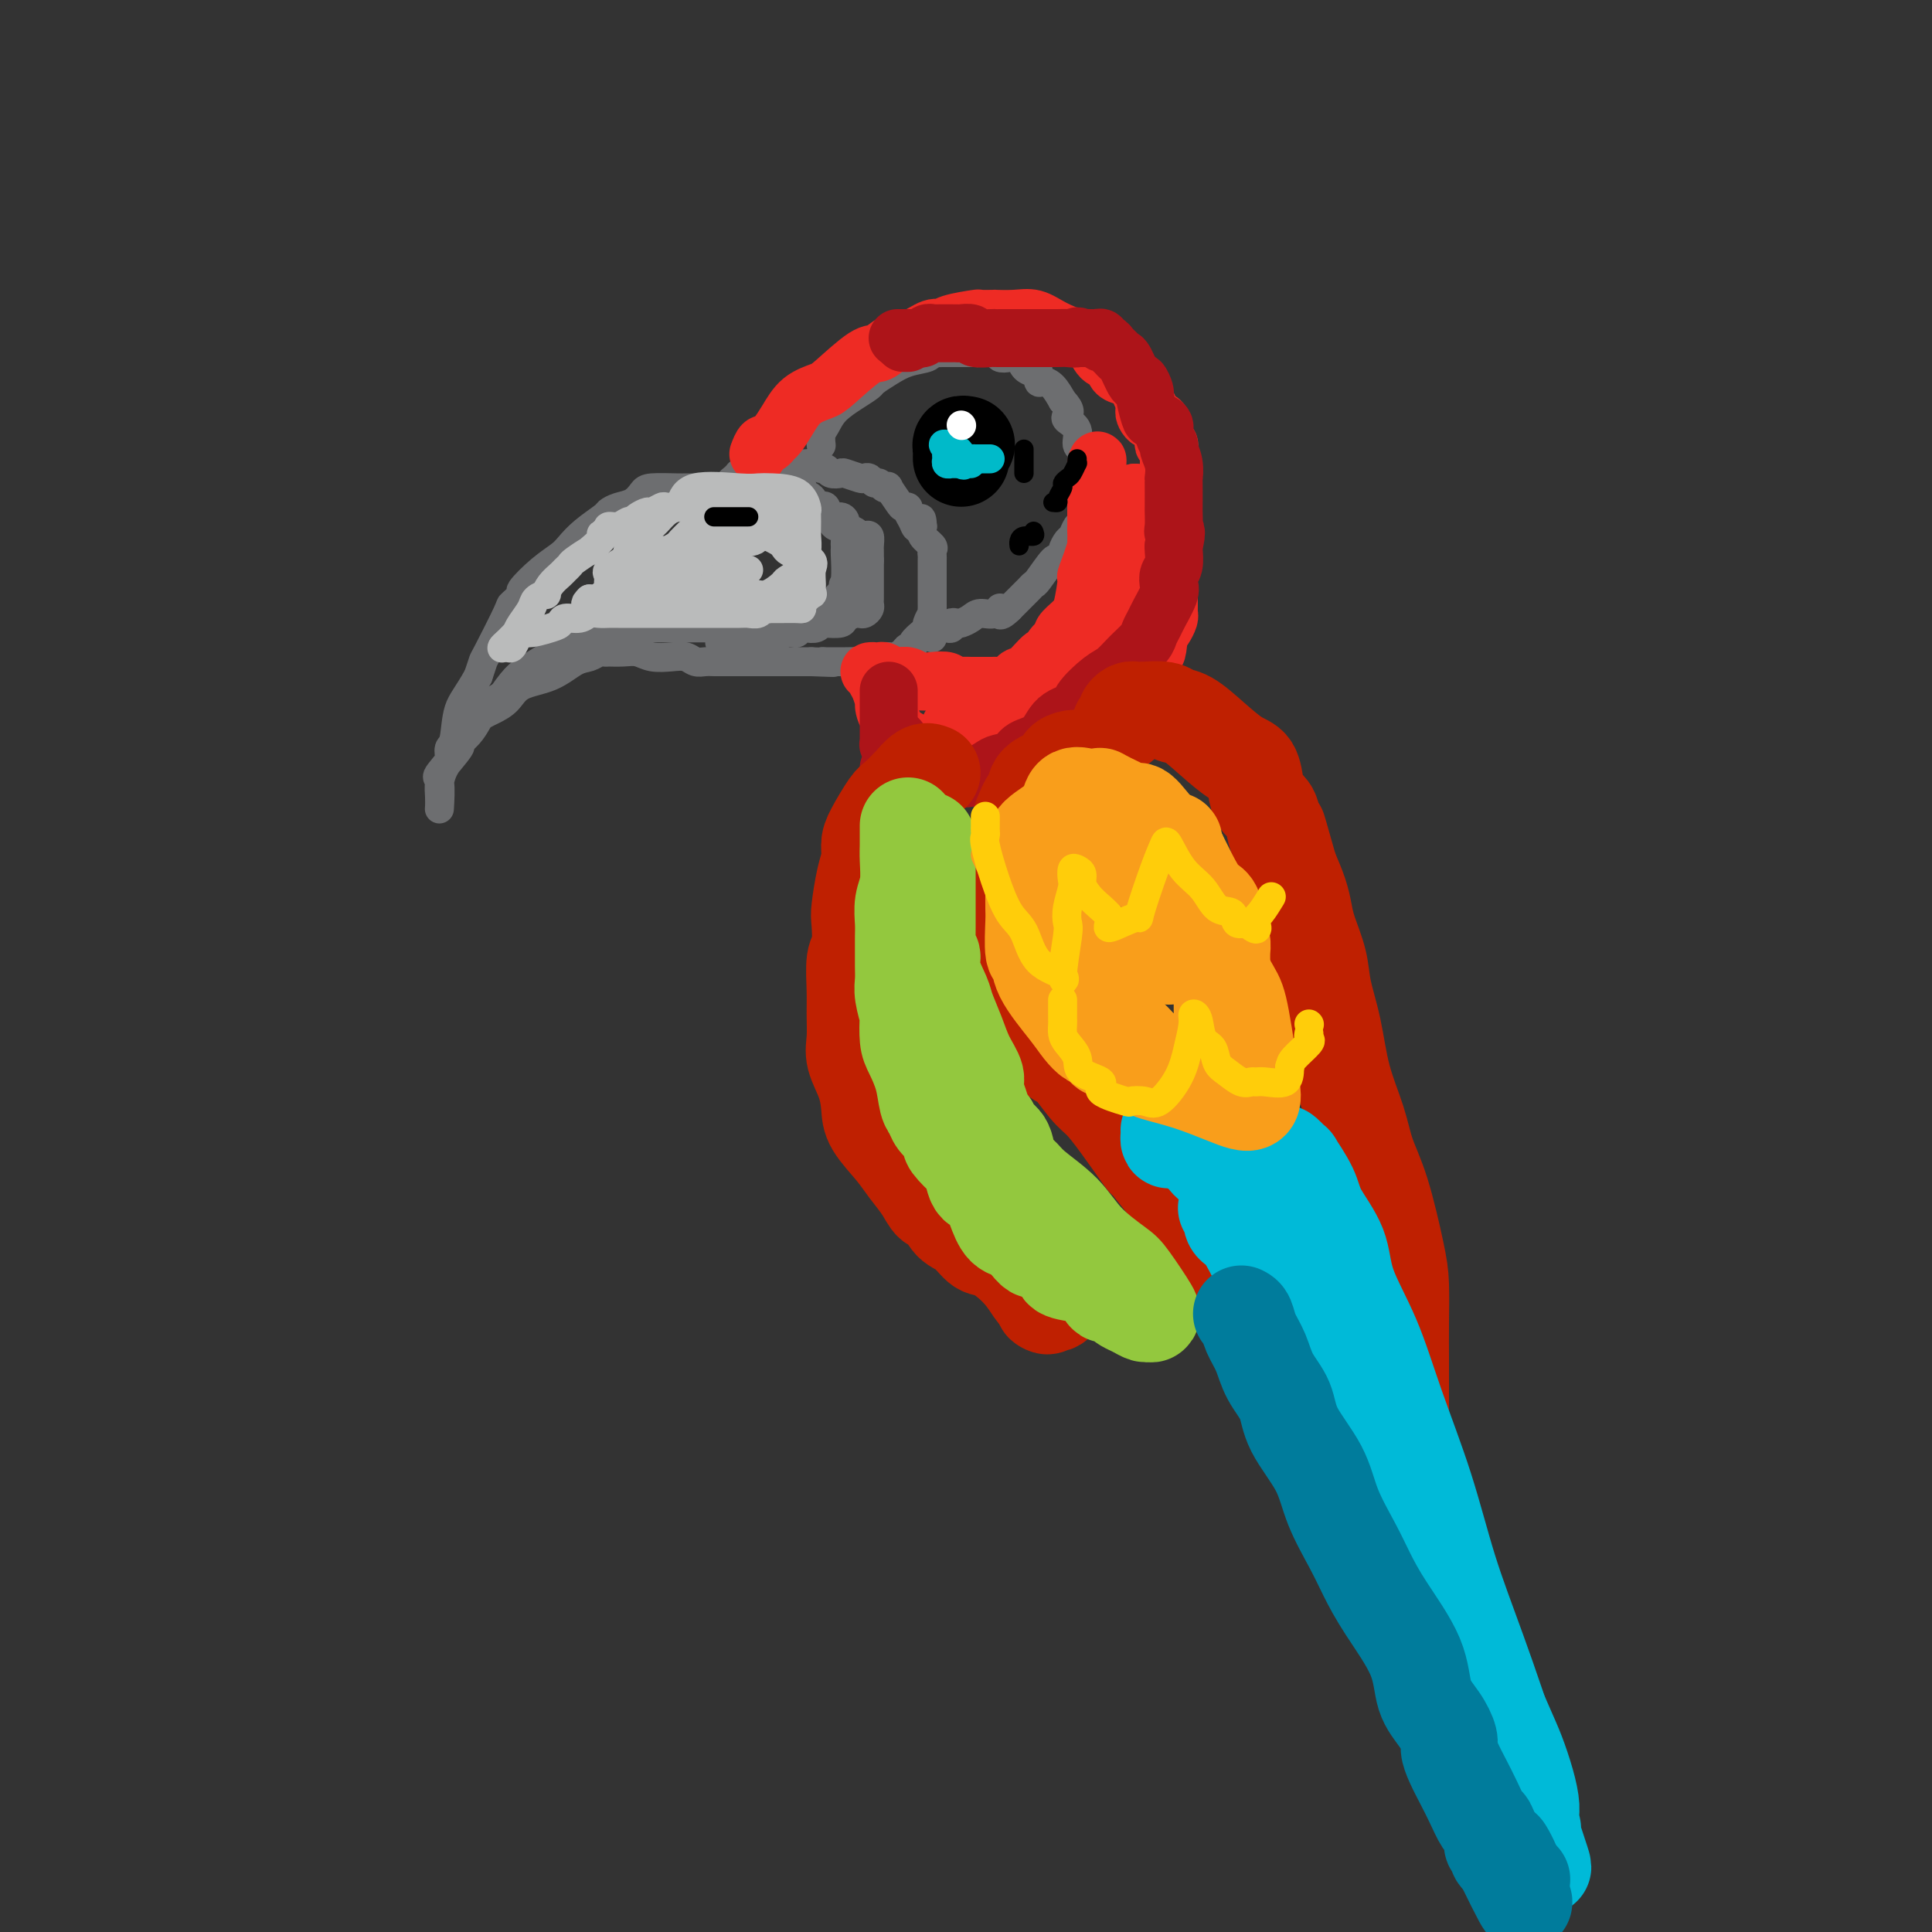 <svg viewBox='0 0 400 400' version='1.1' xmlns='http://www.w3.org/2000/svg' xmlns:xlink='http://www.w3.org/1999/xlink'><rect x="0" y="0" width="400" height="400" fill="#333333" stroke="none"/><g fill='none' stroke='rgb(109,110,112)' stroke-width='6' stroke-linecap='round' stroke-linejoin='round'><path d='M153,101c-0.101,-0.000 -0.202,-0.000 -1,0c-0.798,0.000 -2.294,0.000 -3,0c-0.706,-0.000 -0.623,-0.000 -1,0c-0.377,0.000 -1.214,0.000 -2,0c-0.786,-0.000 -1.520,-0.001 -2,0c-0.480,0.001 -0.705,0.002 -1,0c-0.295,-0.002 -0.658,-0.008 -1,0c-0.342,0.008 -0.661,0.029 -2,0c-1.339,-0.029 -3.697,-0.110 -5,0c-1.303,0.110 -1.551,0.409 -2,1c-0.449,0.591 -1.099,1.473 -2,2c-0.901,0.527 -2.051,0.697 -3,1c-0.949,0.303 -1.695,0.738 -2,1c-0.305,0.262 -0.170,0.351 -1,1c-0.830,0.649 -2.627,1.859 -4,3c-1.373,1.141 -2.324,2.213 -3,3c-0.676,0.787 -1.079,1.290 -2,2c-0.921,0.710 -2.362,1.626 -4,3c-1.638,1.374 -3.472,3.206 -4,4c-0.528,0.794 0.252,0.550 0,1c-0.252,0.450 -1.534,1.593 -2,2c-0.466,0.407 -0.115,0.078 -1,2c-0.885,1.922 -3.008,6.094 -4,8c-0.992,1.906 -0.855,1.544 -1,2c-0.145,0.456 -0.573,1.728 -1,3'/><path d='M99,140c-2.255,4.031 -3.392,5.110 -4,7c-0.608,1.890 -0.689,4.592 -1,6c-0.311,1.408 -0.854,1.521 -1,2c-0.146,0.479 0.104,1.323 0,2c-0.104,0.677 -0.564,1.185 -1,2c-0.436,0.815 -0.849,1.936 -1,3c-0.151,1.064 -0.039,2.071 0,3c0.039,0.929 0.006,1.781 0,2c-0.006,0.219 0.014,-0.194 0,0c-0.014,0.194 -0.062,0.996 0,0c0.062,-0.996 0.233,-3.789 0,-5c-0.233,-1.211 -0.869,-0.841 0,-2c0.869,-1.159 3.243,-3.847 4,-5c0.757,-1.153 -0.104,-0.770 0,-1c0.104,-0.230 1.172,-1.072 2,-2c0.828,-0.928 1.415,-1.942 2,-3c0.585,-1.058 1.167,-2.159 2,-3c0.833,-0.841 1.916,-1.420 3,-2'/><path d='M104,144c3.002,-4.372 4.007,-4.803 6,-6c1.993,-1.197 4.974,-3.162 6,-4c1.026,-0.838 0.096,-0.550 1,-1c0.904,-0.450 3.640,-1.637 5,-2c1.360,-0.363 1.342,0.099 2,0c0.658,-0.099 1.990,-0.759 3,-1c1.010,-0.241 1.698,-0.065 3,0c1.302,0.065 3.217,0.017 4,0c0.783,-0.017 0.435,-0.005 1,0c0.565,0.005 2.044,0.001 3,0c0.956,-0.001 1.388,-0.000 2,0c0.612,0.000 1.403,-0.000 2,0c0.597,0.000 0.999,0.001 2,0c1.001,-0.001 2.599,-0.004 4,0c1.401,0.004 2.603,0.016 4,0c1.397,-0.016 2.988,-0.061 4,0c1.012,0.061 1.444,0.227 2,0c0.556,-0.227 1.236,-0.849 2,-1c0.764,-0.151 1.612,0.168 2,0c0.388,-0.168 0.317,-0.822 1,-1c0.683,-0.178 2.119,0.120 3,0c0.881,-0.120 1.206,-0.658 2,-1c0.794,-0.342 2.055,-0.487 3,-1c0.945,-0.513 1.573,-1.395 2,-2c0.427,-0.605 0.653,-0.932 1,-1c0.347,-0.068 0.813,0.123 1,0c0.187,-0.123 0.093,-0.562 0,-1'/><path d='M175,122c2.939,-1.480 0.788,-1.180 0,-1c-0.788,0.180 -0.211,0.241 0,-1c0.211,-1.241 0.056,-3.785 0,-5c-0.056,-1.215 -0.014,-1.103 0,-1c0.014,0.103 0.001,0.195 0,0c-0.001,-0.195 0.011,-0.679 0,-1c-0.011,-0.321 -0.043,-0.480 0,-1c0.043,-0.520 0.163,-1.401 0,-2c-0.163,-0.599 -0.610,-0.918 -1,-1c-0.390,-0.082 -0.724,0.072 -1,0c-0.276,-0.072 -0.493,-0.369 -1,-1c-0.507,-0.631 -1.302,-1.595 -2,-2c-0.698,-0.405 -1.297,-0.252 -2,-1c-0.703,-0.748 -1.508,-2.396 -2,-3c-0.492,-0.604 -0.671,-0.163 -1,0c-0.329,0.163 -0.808,0.046 -1,0c-0.192,-0.046 -0.096,-0.023 0,0'/><path d='M97,149c0.236,0.093 0.472,0.187 1,0c0.528,-0.187 1.347,-0.654 2,-1c0.653,-0.346 1.140,-0.573 2,-1c0.860,-0.427 2.093,-1.056 3,-2c0.907,-0.944 1.490,-2.204 3,-3c1.510,-0.796 3.948,-1.127 6,-2c2.052,-0.873 3.717,-2.286 5,-3c1.283,-0.714 2.184,-0.727 3,-1c0.816,-0.273 1.548,-0.805 2,-1c0.452,-0.195 0.624,-0.053 1,0c0.376,0.053 0.956,0.018 1,0c0.044,-0.018 -0.449,-0.019 0,0c0.449,0.019 1.839,0.057 3,0c1.161,-0.057 2.093,-0.208 3,0c0.907,0.208 1.790,0.774 3,1c1.210,0.226 2.747,0.113 4,0c1.253,-0.113 2.222,-0.226 3,0c0.778,0.226 1.365,0.793 2,1c0.635,0.207 1.319,0.056 2,0c0.681,-0.056 1.360,-0.015 2,0c0.640,0.015 1.242,0.004 2,0c0.758,-0.004 1.673,-0.001 3,0c1.327,0.001 3.065,0.000 4,0c0.935,-0.000 1.065,-0.000 2,0c0.935,0.000 2.675,0.000 4,0c1.325,-0.000 2.236,-0.000 3,0c0.764,0.000 1.382,0.000 2,0'/><path d='M168,137c7.360,0.309 4.259,0.083 3,0c-1.259,-0.083 -0.678,-0.023 0,0c0.678,0.023 1.452,0.007 2,0c0.548,-0.007 0.871,-0.006 1,0c0.129,0.006 0.065,0.016 1,0c0.935,-0.016 2.870,-0.060 4,0c1.130,0.060 1.454,0.222 2,0c0.546,-0.222 1.313,-0.830 2,-1c0.687,-0.170 1.293,0.096 2,0c0.707,-0.096 1.517,-0.554 2,-1c0.483,-0.446 0.641,-0.879 1,-1c0.359,-0.121 0.918,0.071 1,0c0.082,-0.071 -0.314,-0.405 0,-1c0.314,-0.595 1.338,-1.451 2,-2c0.662,-0.549 0.962,-0.791 1,-1c0.038,-0.209 -0.186,-0.385 0,-1c0.186,-0.615 0.782,-1.671 1,-2c0.218,-0.329 0.058,0.068 0,0c-0.058,-0.068 -0.016,-0.599 0,-1c0.016,-0.401 0.004,-0.670 0,-1c-0.004,-0.330 -0.001,-0.721 0,-1c0.001,-0.279 0.000,-0.446 0,-1c-0.000,-0.554 0.000,-1.496 0,-2c-0.000,-0.504 -0.001,-0.569 0,-1c0.001,-0.431 0.002,-1.228 0,-2c-0.002,-0.772 -0.008,-1.519 0,-2c0.008,-0.481 0.030,-0.695 0,-1c-0.030,-0.305 -0.111,-0.700 0,-1c0.111,-0.300 0.415,-0.504 0,-1c-0.415,-0.496 -1.547,-1.285 -2,-2c-0.453,-0.715 -0.226,-1.358 0,-2'/><path d='M191,109c-0.183,-3.371 -0.641,-0.798 -1,0c-0.359,0.798 -0.620,-0.179 -1,-1c-0.380,-0.821 -0.880,-1.485 -1,-2c-0.120,-0.515 0.140,-0.881 0,-1c-0.140,-0.119 -0.682,0.008 -1,0c-0.318,-0.008 -0.414,-0.150 -1,-1c-0.586,-0.850 -1.663,-2.409 -2,-3c-0.337,-0.591 0.064,-0.215 0,0c-0.064,0.215 -0.595,0.267 -1,0c-0.405,-0.267 -0.684,-0.855 -1,-1c-0.316,-0.145 -0.670,0.154 -1,0c-0.330,-0.154 -0.637,-0.759 -1,-1c-0.363,-0.241 -0.784,-0.116 -1,0c-0.216,0.116 -0.229,0.223 -1,0c-0.771,-0.223 -2.301,-0.777 -3,-1c-0.699,-0.223 -0.568,-0.116 -1,0c-0.432,0.116 -1.428,0.241 -2,0c-0.572,-0.241 -0.720,-0.849 -1,-1c-0.280,-0.151 -0.691,0.156 -1,0c-0.309,-0.156 -0.516,-0.774 -1,-1c-0.484,-0.226 -1.244,-0.061 -2,0c-0.756,0.061 -1.509,0.016 -2,0c-0.491,-0.016 -0.719,-0.004 -1,0c-0.281,0.004 -0.614,0.001 -1,0c-0.386,-0.001 -0.825,-0.000 -1,0c-0.175,0.000 -0.088,0.000 0,0'/><path d='M162,96c-3.452,-0.512 -1.084,0.707 0,1c1.084,0.293 0.882,-0.342 1,0c0.118,0.342 0.554,1.660 1,2c0.446,0.340 0.902,-0.298 1,0c0.098,0.298 -0.163,1.532 0,2c0.163,0.468 0.751,0.171 1,0c0.249,-0.171 0.161,-0.217 0,0c-0.161,0.217 -0.394,0.697 0,1c0.394,0.303 1.414,0.429 2,1c0.586,0.571 0.738,1.588 1,2c0.262,0.412 0.635,0.218 1,0c0.365,-0.218 0.723,-0.462 1,0c0.277,0.462 0.473,1.629 1,2c0.527,0.371 1.384,-0.055 2,0c0.616,0.055 0.991,0.589 1,1c0.009,0.411 -0.348,0.697 0,1c0.348,0.303 1.400,0.624 2,1c0.600,0.376 0.749,0.809 1,1c0.251,0.191 0.603,0.141 1,0c0.397,-0.141 0.838,-0.375 1,0c0.162,0.375 0.043,1.357 0,2c-0.043,0.643 -0.012,0.945 0,1c0.012,0.055 0.003,-0.139 0,0c-0.003,0.139 -0.001,0.611 0,1c0.001,0.389 0.000,0.694 0,1'/><path d='M180,116c0.000,0.948 0.000,0.817 0,1c-0.000,0.183 -0.000,0.679 0,1c0.000,0.321 0.000,0.467 0,1c-0.000,0.533 -0.000,1.452 0,2c0.000,0.548 0.001,0.724 0,1c-0.001,0.276 -0.003,0.652 0,1c0.003,0.348 0.012,0.668 0,1c-0.012,0.332 -0.043,0.677 0,1c0.043,0.323 0.162,0.625 0,1c-0.162,0.375 -0.605,0.822 -1,1c-0.395,0.178 -0.743,0.086 -1,0c-0.257,-0.086 -0.422,-0.168 -1,0c-0.578,0.168 -1.568,0.585 -2,1c-0.432,0.415 -0.305,0.830 -1,1c-0.695,0.170 -2.214,0.097 -3,0c-0.786,-0.097 -0.841,-0.218 -1,0c-0.159,0.218 -0.423,0.776 -1,1c-0.577,0.224 -1.469,0.113 -2,0c-0.531,-0.113 -0.702,-0.227 -1,0c-0.298,0.227 -0.723,0.797 -1,1c-0.277,0.203 -0.406,0.041 -1,0c-0.594,-0.041 -1.654,0.041 -2,0c-0.346,-0.041 0.022,-0.203 0,0c-0.022,0.203 -0.435,0.772 -1,1c-0.565,0.228 -1.283,0.114 -2,0'/><path d='M159,132c-3.405,0.773 -2.418,0.207 -2,0c0.418,-0.207 0.265,-0.055 0,0c-0.265,0.055 -0.643,0.014 -1,0c-0.357,-0.014 -0.695,0.000 -1,0c-0.305,-0.000 -0.579,-0.014 -1,0c-0.421,0.014 -0.988,0.056 -1,0c-0.012,-0.056 0.533,-0.211 0,0c-0.533,0.211 -2.143,0.788 -3,1c-0.857,0.212 -0.959,0.061 -1,0c-0.041,-0.061 -0.020,-0.030 0,0'/><path d='M166,97c0.202,-0.000 0.405,-0.000 0,0c-0.405,0.000 -1.417,0.000 -2,0c-0.583,-0.000 -0.738,-0.000 -1,0c-0.262,0.000 -0.633,0.000 -1,0c-0.367,-0.000 -0.731,-0.001 -1,0c-0.269,0.001 -0.444,0.004 -1,0c-0.556,-0.004 -1.493,-0.016 -2,0c-0.507,0.016 -0.583,0.060 -1,0c-0.417,-0.060 -1.173,-0.224 -2,0c-0.827,0.224 -1.724,0.834 -2,1c-0.276,0.166 0.070,-0.113 0,0c-0.070,0.113 -0.555,0.618 -1,1c-0.445,0.382 -0.851,0.641 -1,1c-0.149,0.359 -0.043,0.817 0,1c0.043,0.183 0.021,0.092 0,0'/><path d='M170,92c0.021,0.185 0.042,0.369 0,0c-0.042,-0.369 -0.148,-1.293 0,-2c0.148,-0.707 0.549,-1.197 1,-2c0.451,-0.803 0.952,-1.920 2,-3c1.048,-1.080 2.642,-2.125 4,-3c1.358,-0.875 2.480,-1.582 3,-2c0.520,-0.418 0.440,-0.546 1,-1c0.560,-0.454 1.761,-1.232 3,-2c1.239,-0.768 2.516,-1.526 4,-2c1.484,-0.474 3.174,-0.663 4,-1c0.826,-0.337 0.786,-0.822 1,-1c0.214,-0.178 0.681,-0.048 1,0c0.319,0.048 0.489,0.013 1,0c0.511,-0.013 1.363,-0.004 2,0c0.637,0.004 1.059,0.005 2,0c0.941,-0.005 2.401,-0.015 3,0c0.599,0.015 0.335,0.055 1,0c0.665,-0.055 2.257,-0.204 3,0c0.743,0.204 0.636,0.763 1,1c0.364,0.237 1.198,0.152 2,0c0.802,-0.152 1.573,-0.373 2,0c0.427,0.373 0.509,1.339 1,2c0.491,0.661 1.391,1.016 2,1c0.609,-0.016 0.926,-0.402 1,0c0.074,0.402 -0.093,1.592 0,2c0.093,0.408 0.448,0.033 1,0c0.552,-0.033 1.301,0.276 2,1c0.699,0.724 1.350,1.862 2,3'/><path d='M220,83c1.962,2.031 1.367,2.610 1,3c-0.367,0.390 -0.505,0.591 0,1c0.505,0.409 1.652,1.027 2,2c0.348,0.973 -0.103,2.303 0,3c0.103,0.697 0.760,0.763 1,1c0.240,0.237 0.064,0.645 0,1c-0.064,0.355 -0.017,0.658 0,1c0.017,0.342 0.005,0.722 0,1c-0.005,0.278 -0.001,0.454 0,1c0.001,0.546 0.000,1.463 0,2c-0.000,0.537 -0.000,0.693 0,1c0.000,0.307 -0.000,0.765 0,1c0.000,0.235 0.001,0.248 0,1c-0.001,0.752 -0.003,2.242 0,3c0.003,0.758 0.012,0.785 0,1c-0.012,0.215 -0.044,0.620 0,1c0.044,0.380 0.166,0.736 0,1c-0.166,0.264 -0.618,0.437 -1,1c-0.382,0.563 -0.694,1.515 -1,2c-0.306,0.485 -0.605,0.504 -1,1c-0.395,0.496 -0.887,1.468 -1,2c-0.113,0.532 0.153,0.625 0,1c-0.153,0.375 -0.723,1.032 -1,1c-0.277,-0.032 -0.259,-0.752 -1,0c-0.741,0.752 -2.240,2.975 -3,4c-0.760,1.025 -0.781,0.852 -1,1c-0.219,0.148 -0.636,0.617 -1,1c-0.364,0.383 -0.675,0.680 -1,1c-0.325,0.320 -0.664,0.663 -1,1c-0.336,0.337 -0.667,0.668 -1,1c-0.333,0.332 -0.666,0.666 -1,1'/><path d='M209,126c-2.755,2.721 -2.142,0.522 -2,0c0.142,-0.522 -0.185,0.631 -1,1c-0.815,0.369 -2.117,-0.046 -3,0c-0.883,0.046 -1.346,0.552 -2,1c-0.654,0.448 -1.499,0.838 -2,1c-0.501,0.162 -0.658,0.095 -1,0c-0.342,-0.095 -0.870,-0.219 -1,0c-0.130,0.219 0.137,0.780 0,1c-0.137,0.220 -0.678,0.097 -1,0c-0.322,-0.097 -0.426,-0.170 -1,0c-0.574,0.170 -1.618,0.582 -2,1c-0.382,0.418 -0.103,0.843 0,1c0.103,0.157 0.029,0.045 0,0c-0.029,-0.045 -0.015,-0.022 0,0'/></g>
<g fill='none' stroke='rgb(238,43,36)' stroke-width='12' stroke-linecap='round' stroke-linejoin='round'><path d='M157,94c0.335,-0.872 0.670,-1.744 1,-2c0.330,-0.256 0.657,0.104 1,0c0.343,-0.104 0.704,-0.672 1,-1c0.296,-0.328 0.526,-0.416 1,-1c0.474,-0.584 1.191,-1.663 2,-3c0.809,-1.337 1.711,-2.931 3,-4c1.289,-1.069 2.967,-1.614 4,-2c1.033,-0.386 1.423,-0.613 3,-2c1.577,-1.387 4.341,-3.935 6,-5c1.659,-1.065 2.213,-0.649 3,-1c0.787,-0.351 1.807,-1.470 3,-2c1.193,-0.530 2.559,-0.471 4,-1c1.441,-0.529 2.957,-1.644 4,-2c1.043,-0.356 1.612,0.048 2,0c0.388,-0.048 0.594,-0.549 2,-1c1.406,-0.451 4.010,-0.853 5,-1c0.990,-0.147 0.365,-0.041 1,0c0.635,0.041 2.531,0.017 3,0c0.469,-0.017 -0.489,-0.025 0,0c0.489,0.025 2.424,0.085 4,0c1.576,-0.085 2.792,-0.313 4,0c1.208,0.313 2.408,1.168 4,2c1.592,0.832 3.578,1.641 5,2c1.422,0.359 2.282,0.267 3,1c0.718,0.733 1.295,2.290 2,3c0.705,0.710 1.537,0.575 2,1c0.463,0.425 0.558,1.412 1,2c0.442,0.588 1.232,0.776 2,1c0.768,0.224 1.514,0.483 2,1c0.486,0.517 0.710,1.290 1,2c0.290,0.710 0.645,1.355 1,2'/><path d='M237,83c1.669,2.181 0.342,1.635 0,2c-0.342,0.365 0.300,1.643 1,2c0.700,0.357 1.459,-0.206 2,0c0.541,0.206 0.863,1.183 1,2c0.137,0.817 0.089,1.475 0,2c-0.089,0.525 -0.220,0.917 0,1c0.220,0.083 0.791,-0.142 1,0c0.209,0.142 0.056,0.653 0,1c-0.056,0.347 -0.015,0.531 0,1c0.015,0.469 0.004,1.222 0,2c-0.004,0.778 -0.001,1.581 0,2c0.001,0.419 0.000,0.455 0,1c-0.000,0.545 -0.000,1.600 0,2c0.000,0.400 0.000,0.145 0,1c-0.000,0.855 -0.000,2.818 0,4c0.000,1.182 0.000,1.581 0,2c-0.000,0.419 -0.000,0.859 0,1c0.000,0.141 0.000,-0.015 0,1c-0.000,1.015 0.000,3.203 0,4c-0.000,0.797 -0.000,0.203 0,0c0.000,-0.203 0.000,-0.014 0,1c-0.000,1.014 -0.000,2.853 0,4c0.000,1.147 0.000,1.603 0,2c-0.000,0.397 -0.000,0.737 0,1c0.000,0.263 0.001,0.451 0,1c-0.001,0.549 -0.003,1.460 0,2c0.003,0.540 0.012,0.708 0,1c-0.012,0.292 -0.044,0.707 0,1c0.044,0.293 0.166,0.463 0,1c-0.166,0.537 -0.619,1.439 -1,2c-0.381,0.561 -0.691,0.780 -1,1'/><path d='M240,131c-0.496,6.051 -0.737,3.678 -1,3c-0.263,-0.678 -0.548,0.338 -1,1c-0.452,0.662 -1.070,0.969 -1,1c0.070,0.031 0.830,-0.214 0,1c-0.830,1.214 -3.249,3.887 -4,5c-0.751,1.113 0.166,0.664 0,1c-0.166,0.336 -1.414,1.456 -2,2c-0.586,0.544 -0.510,0.514 -1,1c-0.490,0.486 -1.547,1.490 -2,2c-0.453,0.510 -0.301,0.525 -1,1c-0.699,0.475 -2.247,1.408 -3,2c-0.753,0.592 -0.711,0.842 -1,1c-0.289,0.158 -0.908,0.224 -2,1c-1.092,0.776 -2.655,2.260 -4,3c-1.345,0.740 -2.471,0.734 -3,1c-0.529,0.266 -0.459,0.803 -1,1c-0.541,0.197 -1.691,0.053 -2,0c-0.309,-0.053 0.224,-0.014 0,0c-0.224,0.014 -1.205,0.003 -2,0c-0.795,-0.003 -1.404,0.000 -2,0c-0.596,-0.000 -1.180,-0.004 -2,0c-0.820,0.004 -1.876,0.017 -3,0c-1.124,-0.017 -2.317,-0.064 -3,0c-0.683,0.064 -0.855,0.238 -2,0c-1.145,-0.238 -3.264,-0.889 -4,-1c-0.736,-0.111 -0.089,0.317 0,0c0.089,-0.317 -0.379,-1.381 -1,-2c-0.621,-0.619 -1.393,-0.795 -2,-1c-0.607,-0.205 -1.048,-0.440 -2,-1c-0.952,-0.560 -2.415,-1.446 -3,-2c-0.585,-0.554 -0.293,-0.777 0,-1'/><path d='M185,150c-1.702,-1.969 -1.957,-3.393 -2,-4c-0.043,-0.607 0.128,-0.397 0,-1c-0.128,-0.603 -0.553,-2.018 -1,-3c-0.447,-0.982 -0.915,-1.531 -1,-2c-0.085,-0.469 0.215,-0.859 0,-1c-0.215,-0.141 -0.944,-0.034 -1,0c-0.056,0.034 0.563,-0.005 1,0c0.437,0.005 0.694,0.054 1,0c0.306,-0.054 0.663,-0.212 1,0c0.337,0.212 0.656,0.792 1,1c0.344,0.208 0.713,0.042 1,0c0.287,-0.042 0.490,0.040 1,0c0.510,-0.040 1.326,-0.203 2,0c0.674,0.203 1.205,0.772 2,1c0.795,0.228 1.852,0.114 3,0c1.148,-0.114 2.386,-0.227 3,0c0.614,0.227 0.604,0.793 1,1c0.396,0.207 1.199,0.056 2,0c0.801,-0.056 1.600,-0.015 2,0c0.400,0.015 0.400,0.004 1,0c0.600,-0.004 1.800,-0.002 3,0'/><path d='M205,142c3.848,0.452 1.466,0.082 1,0c-0.466,-0.082 0.982,0.124 2,0c1.018,-0.124 1.607,-0.578 2,-1c0.393,-0.422 0.590,-0.812 1,-1c0.410,-0.188 1.032,-0.173 2,-1c0.968,-0.827 2.282,-2.497 3,-3c0.718,-0.503 0.840,0.160 1,0c0.160,-0.160 0.357,-1.142 1,-2c0.643,-0.858 1.730,-1.590 2,-2c0.270,-0.410 -0.277,-0.497 0,-1c0.277,-0.503 1.379,-1.422 2,-2c0.621,-0.578 0.762,-0.816 1,-1c0.238,-0.184 0.571,-0.315 1,-2c0.429,-1.685 0.952,-4.923 1,-6c0.048,-1.077 -0.379,0.009 0,-1c0.379,-1.009 1.566,-4.111 2,-6c0.434,-1.889 0.116,-2.563 0,-3c-0.116,-0.437 -0.031,-0.635 0,-1c0.031,-0.365 0.008,-0.896 0,-2c-0.008,-1.104 -0.002,-2.780 0,-4c0.002,-1.220 0.001,-1.984 0,-3c-0.001,-1.016 -0.000,-2.283 0,-3c0.000,-0.717 0.000,-0.885 0,-1c-0.000,-0.115 -0.000,-0.176 0,0c0.000,0.176 0.000,0.588 0,1'/><path d='M227,97c0.464,-4.095 0.124,0.167 0,2c-0.124,1.833 -0.032,1.236 0,2c0.032,0.764 0.005,2.890 0,5c-0.005,2.110 0.014,4.203 0,5c-0.014,0.797 -0.060,0.297 0,2c0.060,1.703 0.228,5.608 0,8c-0.228,2.392 -0.850,3.271 -1,4c-0.150,0.729 0.172,1.308 0,2c-0.172,0.692 -0.837,1.497 -1,2c-0.163,0.503 0.178,0.703 0,1c-0.178,0.297 -0.874,0.692 -1,1c-0.126,0.308 0.317,0.531 0,1c-0.317,0.469 -1.393,1.185 -2,2c-0.607,0.815 -0.746,1.729 -1,2c-0.254,0.271 -0.622,-0.102 -1,0c-0.378,0.102 -0.766,0.679 -1,1c-0.234,0.321 -0.314,0.386 -1,1c-0.686,0.614 -1.979,1.775 -3,2c-1.021,0.225 -1.769,-0.487 -3,0c-1.231,0.487 -2.944,2.173 -4,3c-1.056,0.827 -1.453,0.795 -2,1c-0.547,0.205 -1.243,0.646 -2,1c-0.757,0.354 -1.576,0.620 -2,1c-0.424,0.380 -0.454,0.875 -1,1c-0.546,0.125 -1.609,-0.120 -2,0c-0.391,0.120 -0.112,0.606 0,1c0.112,0.394 0.056,0.697 0,1'/><path d='M199,149c-4.075,2.631 -1.763,0.708 0,0c1.763,-0.708 2.976,-0.200 4,0c1.024,0.200 1.859,0.093 3,0c1.141,-0.093 2.588,-0.173 4,0c1.412,0.173 2.791,0.600 4,0c1.209,-0.600 2.250,-2.227 3,-3c0.750,-0.773 1.208,-0.692 2,-1c0.792,-0.308 1.918,-1.006 3,-2c1.082,-0.994 2.121,-2.285 3,-3c0.879,-0.715 1.597,-0.855 2,-1c0.403,-0.145 0.491,-0.295 1,-2c0.509,-1.705 1.441,-4.966 2,-6c0.559,-1.034 0.746,0.160 1,-1c0.254,-1.160 0.576,-4.673 1,-7c0.424,-2.327 0.951,-3.466 1,-4c0.049,-0.534 -0.379,-0.462 0,-2c0.379,-1.538 1.566,-4.687 2,-6c0.434,-1.313 0.116,-0.789 0,-1c-0.116,-0.211 -0.031,-1.156 0,-2c0.031,-0.844 0.008,-1.585 0,-2c-0.008,-0.415 -0.002,-0.503 0,-1c0.002,-0.497 0.001,-1.403 0,-2c-0.001,-0.597 -0.000,-0.885 0,-1c0.000,-0.115 0.000,-0.058 0,0'/><path d='M235,102c0.000,0.000 0.100,0.100 0.1,0.1'/></g>
<g fill='none' stroke='rgb(173,20,25)' stroke-width='12' stroke-linecap='round' stroke-linejoin='round'><path d='M184,159c0.085,0.453 0.170,0.906 1,1c0.830,0.094 2.406,-0.171 3,0c0.594,0.171 0.205,0.778 0,1c-0.205,0.222 -0.226,0.060 0,0c0.226,-0.060 0.700,-0.016 1,0c0.300,0.016 0.428,0.006 1,0c0.572,-0.006 1.589,-0.008 2,0c0.411,0.008 0.216,0.027 1,0c0.784,-0.027 2.546,-0.100 4,0c1.454,0.100 2.600,0.374 4,0c1.400,-0.374 3.054,-1.397 4,-2c0.946,-0.603 1.185,-0.788 2,-1c0.815,-0.212 2.205,-0.452 3,-1c0.795,-0.548 0.994,-1.405 2,-2c1.006,-0.595 2.818,-0.930 4,-2c1.182,-1.070 1.734,-2.877 3,-4c1.266,-1.123 3.248,-1.564 4,-2c0.752,-0.436 0.275,-0.869 1,-2c0.725,-1.131 2.652,-2.960 4,-4c1.348,-1.040 2.116,-1.290 3,-2c0.884,-0.710 1.885,-1.879 3,-3c1.115,-1.121 2.345,-2.195 3,-3c0.655,-0.805 0.736,-1.342 1,-2c0.264,-0.658 0.711,-1.436 1,-2c0.289,-0.564 0.421,-0.912 1,-2c0.579,-1.088 1.605,-2.915 2,-4c0.395,-1.085 0.158,-1.429 0,-2c-0.158,-0.571 -0.238,-1.370 0,-2c0.238,-0.630 0.795,-1.093 1,-2c0.205,-0.907 0.059,-2.259 0,-3c-0.059,-0.741 -0.029,-0.870 0,-1'/><path d='M243,113c0.928,-3.763 0.249,-3.170 0,-3c-0.249,0.170 -0.067,-0.082 0,-1c0.067,-0.918 0.019,-2.503 0,-3c-0.019,-0.497 -0.009,0.095 0,-1c0.009,-1.095 0.018,-3.875 0,-5c-0.018,-1.125 -0.062,-0.594 0,-1c0.062,-0.406 0.229,-1.747 0,-3c-0.229,-1.253 -0.853,-2.416 -1,-3c-0.147,-0.584 0.182,-0.587 0,-1c-0.182,-0.413 -0.876,-1.236 -1,-2c-0.124,-0.764 0.321,-1.470 0,-2c-0.321,-0.530 -1.410,-0.883 -2,-1c-0.590,-0.117 -0.682,0.001 -1,-1c-0.318,-1.001 -0.863,-3.120 -1,-4c-0.137,-0.880 0.132,-0.522 0,-1c-0.132,-0.478 -0.665,-1.791 -1,-2c-0.335,-0.209 -0.471,0.688 -1,0c-0.529,-0.688 -1.451,-2.959 -2,-4c-0.549,-1.041 -0.725,-0.852 -1,-1c-0.275,-0.148 -0.647,-0.632 -1,-1c-0.353,-0.368 -0.686,-0.620 -1,-1c-0.314,-0.380 -0.609,-0.886 -1,-1c-0.391,-0.114 -0.878,0.166 -1,0c-0.122,-0.166 0.122,-0.776 0,-1c-0.122,-0.224 -0.610,-0.060 -1,0c-0.390,0.060 -0.682,0.016 -1,0c-0.318,-0.016 -0.662,-0.005 -1,0c-0.338,0.005 -0.669,0.002 -1,0'/><path d='M224,70c-1.516,-0.774 -0.806,-0.207 -1,0c-0.194,0.207 -1.293,0.056 -2,0c-0.707,-0.056 -1.022,-0.015 -2,0c-0.978,0.015 -2.619,0.004 -4,0c-1.381,-0.004 -2.500,-0.001 -3,0c-0.500,0.001 -0.379,0.001 -1,0c-0.621,-0.001 -1.982,-0.004 -3,0c-1.018,0.004 -1.691,0.015 -2,0c-0.309,-0.015 -0.254,-0.057 -1,0c-0.746,0.057 -2.293,0.211 -3,0c-0.707,-0.211 -0.573,-0.789 -1,-1c-0.427,-0.211 -1.414,-0.057 -2,0c-0.586,0.057 -0.769,0.015 -1,0c-0.231,-0.015 -0.510,-0.005 -1,0c-0.490,0.005 -1.192,0.005 -2,0c-0.808,-0.005 -1.722,-0.015 -2,0c-0.278,0.015 0.080,0.057 0,0c-0.080,-0.057 -0.599,-0.211 -1,0c-0.401,0.211 -0.685,0.788 -1,1c-0.315,0.212 -0.661,0.061 -1,0c-0.339,-0.061 -0.669,-0.030 -1,0'/><path d='M189,70c-5.667,0.000 -2.333,0.000 -1,0c1.333,0.000 0.667,0.000 0,0'/><path d='M188,71c-0.417,0.000 -0.833,0.000 -1,0c-0.167,0.000 -0.083,0.000 0,0'/><path d='M184,143c0.000,0.354 0.000,0.707 0,1c-0.000,0.293 -0.000,0.524 0,1c0.000,0.476 0.000,1.197 0,2c-0.000,0.803 -0.000,1.689 0,2c0.000,0.311 0.000,0.049 0,0c-0.000,-0.049 -0.001,0.116 0,1c0.001,0.884 0.004,2.485 0,3c-0.004,0.515 -0.015,-0.058 0,0c0.015,0.058 0.056,0.748 0,1c-0.056,0.252 -0.207,0.068 0,0c0.207,-0.068 0.774,-0.019 1,0c0.226,0.019 0.113,0.010 0,0'/><path d='M186,153c0.000,0.000 0.100,0.100 0.1,0.1'/></g>
<g fill='none' stroke='rgb(191,32,1)' stroke-width='20' stroke-linecap='round' stroke-linejoin='round'><path d='M193,160c-0.597,-0.249 -1.194,-0.498 -2,0c-0.806,0.498 -1.820,1.744 -2,2c-0.180,0.256 0.473,-0.476 0,0c-0.473,0.476 -2.074,2.161 -3,3c-0.926,0.839 -1.179,0.833 -2,2c-0.821,1.167 -2.210,3.507 -3,5c-0.790,1.493 -0.983,2.140 -1,3c-0.017,0.860 0.140,1.932 0,3c-0.140,1.068 -0.577,2.131 -1,4c-0.423,1.869 -0.831,4.544 -1,6c-0.169,1.456 -0.098,1.693 0,3c0.098,1.307 0.223,3.683 0,5c-0.223,1.317 -0.794,1.576 -1,3c-0.206,1.424 -0.049,4.014 0,6c0.049,1.986 -0.011,3.367 0,5c0.011,1.633 0.094,3.516 0,5c-0.094,1.484 -0.366,2.567 0,4c0.366,1.433 1.371,3.215 2,5c0.629,1.785 0.882,3.573 1,5c0.118,1.427 0.100,2.495 1,4c0.900,1.505 2.716,3.448 4,5c1.284,1.552 2.034,2.713 3,4c0.966,1.287 2.148,2.699 3,4c0.852,1.301 1.372,2.489 2,3c0.628,0.511 1.362,0.344 2,1c0.638,0.656 1.178,2.134 2,3c0.822,0.866 1.926,1.118 3,2c1.074,0.882 2.119,2.394 3,3c0.881,0.606 1.597,0.307 3,1c1.403,0.693 3.493,2.379 5,4c1.507,1.621 2.431,3.177 3,4c0.569,0.823 0.785,0.911 1,1'/><path d='M215,268c3.525,3.376 1.337,2.317 1,2c-0.337,-0.317 1.179,0.107 2,0c0.821,-0.107 0.949,-0.745 1,-1c0.051,-0.255 0.026,-0.128 0,0'/><path d='M227,157c-0.241,-0.004 -0.481,-0.009 -1,0c-0.519,0.009 -1.316,0.031 -2,0c-0.684,-0.031 -1.254,-0.117 -2,0c-0.746,0.117 -1.667,0.436 -2,1c-0.333,0.564 -0.078,1.372 -1,2c-0.922,0.628 -3.021,1.074 -4,2c-0.979,0.926 -0.840,2.331 -1,3c-0.160,0.669 -0.621,0.600 -1,1c-0.379,0.400 -0.676,1.267 -1,2c-0.324,0.733 -0.675,1.333 -1,3c-0.325,1.667 -0.623,4.403 -1,6c-0.377,1.597 -0.834,2.055 -1,3c-0.166,0.945 -0.041,2.377 0,4c0.041,1.623 -0.003,3.437 0,5c0.003,1.563 0.054,2.874 0,4c-0.054,1.126 -0.213,2.067 0,4c0.213,1.933 0.799,4.859 1,7c0.201,2.141 0.016,3.497 1,5c0.984,1.503 3.138,3.151 4,4c0.862,0.849 0.432,0.897 1,2c0.568,1.103 2.134,3.260 3,4c0.866,0.740 1.033,0.065 2,1c0.967,0.935 2.736,3.482 4,5c1.264,1.518 2.024,2.008 3,3c0.976,0.992 2.167,2.486 4,5c1.833,2.514 4.307,6.047 5,7c0.693,0.953 -0.394,-0.675 1,1c1.394,1.675 5.268,6.653 8,10c2.732,3.347 4.320,5.062 6,7c1.680,1.938 3.452,4.099 5,6c1.548,1.901 2.871,3.543 4,5c1.129,1.457 2.065,2.728 3,4'/><path d='M264,273c8.905,10.635 4.668,5.221 4,4c-0.668,-1.221 2.234,1.749 4,4c1.766,2.251 2.396,3.781 4,6c1.604,2.219 4.181,5.126 6,7c1.819,1.874 2.880,2.716 4,4c1.120,1.284 2.300,3.011 3,4c0.700,0.989 0.920,1.242 1,1c0.080,-0.242 0.022,-0.977 0,-2c-0.022,-1.023 -0.006,-2.333 0,-3c0.006,-0.667 0.001,-0.692 0,-2c-0.001,-1.308 0.000,-3.900 0,-6c-0.000,-2.100 -0.001,-3.710 0,-5c0.001,-1.290 0.006,-2.261 0,-4c-0.006,-1.739 -0.022,-4.245 0,-7c0.022,-2.755 0.082,-5.759 0,-8c-0.082,-2.241 -0.305,-3.719 -1,-7c-0.695,-3.281 -1.863,-8.367 -3,-12c-1.137,-3.633 -2.245,-5.815 -3,-8c-0.755,-2.185 -1.157,-4.375 -2,-7c-0.843,-2.625 -2.128,-5.686 -3,-9c-0.872,-3.314 -1.333,-6.882 -2,-10c-0.667,-3.118 -1.540,-5.785 -2,-8c-0.460,-2.215 -0.507,-3.977 -1,-6c-0.493,-2.023 -1.431,-4.305 -2,-6c-0.569,-1.695 -0.769,-2.802 -1,-4c-0.231,-1.198 -0.495,-2.485 -1,-4c-0.505,-1.515 -1.253,-3.257 -2,-5'/><path d='M267,180c-3.804,-13.518 -2.315,-7.812 -2,-6c0.315,1.812 -0.544,-0.271 -1,-2c-0.456,-1.729 -0.508,-3.105 -1,-4c-0.492,-0.895 -1.425,-1.309 -2,-2c-0.575,-0.691 -0.793,-1.660 -1,-3c-0.207,-1.340 -0.402,-3.052 -1,-4c-0.598,-0.948 -1.600,-1.134 -3,-2c-1.400,-0.866 -3.200,-2.414 -5,-4c-1.800,-1.586 -3.602,-3.209 -5,-4c-1.398,-0.791 -2.392,-0.748 -3,-1c-0.608,-0.252 -0.831,-0.799 -2,-1c-1.169,-0.201 -3.282,-0.055 -4,0c-0.718,0.055 -0.039,0.018 0,0c0.039,-0.018 -0.563,-0.016 -1,0c-0.437,0.016 -0.709,0.046 -1,0c-0.291,-0.046 -0.600,-0.170 -1,0c-0.400,0.170 -0.891,0.633 -1,1c-0.109,0.367 0.163,0.637 0,1c-0.163,0.363 -0.761,0.818 -1,1c-0.239,0.182 -0.120,0.091 0,0'/></g>
<g fill='none' stroke='rgb(147,200,62)' stroke-width='20' stroke-linecap='round' stroke-linejoin='round'><path d='M188,171c0.001,-0.038 0.001,-0.075 0,0c-0.001,0.075 -0.004,0.263 0,1c0.004,0.737 0.015,2.024 0,3c-0.015,0.976 -0.057,1.640 0,3c0.057,1.360 0.211,3.417 0,5c-0.211,1.583 -0.789,2.692 -1,4c-0.211,1.308 -0.056,2.815 0,4c0.056,1.185 0.014,2.048 0,3c-0.014,0.952 -0.000,1.993 0,3c0.000,1.007 -0.014,1.979 0,3c0.014,1.021 0.056,2.090 0,3c-0.056,0.910 -0.209,1.659 0,3c0.209,1.341 0.781,3.274 1,4c0.219,0.726 0.086,0.247 0,1c-0.086,0.753 -0.125,2.740 0,4c0.125,1.260 0.414,1.794 1,3c0.586,1.206 1.470,3.085 2,5c0.530,1.915 0.707,3.865 1,5c0.293,1.135 0.703,1.454 1,2c0.297,0.546 0.482,1.321 1,2c0.518,0.679 1.368,1.264 2,2c0.632,0.736 1.047,1.624 1,2c-0.047,0.376 -0.557,0.241 0,1c0.557,0.759 2.180,2.411 3,3c0.820,0.589 0.838,0.116 1,1c0.162,0.884 0.469,3.126 1,4c0.531,0.874 1.287,0.378 2,1c0.713,0.622 1.384,2.360 2,4c0.616,1.640 1.176,3.183 2,4c0.824,0.817 1.912,0.909 3,1'/><path d='M211,255c3.296,4.373 3.038,3.804 4,4c0.962,0.196 3.146,1.156 4,2c0.854,0.844 0.379,1.570 1,2c0.621,0.430 2.338,0.563 4,1c1.662,0.437 3.271,1.178 4,2c0.729,0.822 0.579,1.726 1,2c0.421,0.274 1.412,-0.080 2,0c0.588,0.080 0.773,0.595 1,1c0.227,0.405 0.495,0.699 1,1c0.505,0.301 1.246,0.610 2,1c0.754,0.390 1.520,0.861 2,1c0.480,0.139 0.674,-0.054 1,0c0.326,0.054 0.785,0.354 0,-1c-0.785,-1.354 -2.815,-4.361 -4,-6c-1.185,-1.639 -1.524,-1.910 -3,-3c-1.476,-1.090 -4.087,-3.000 -6,-5c-1.913,-2.000 -3.127,-4.090 -5,-6c-1.873,-1.910 -4.403,-3.638 -6,-5c-1.597,-1.362 -2.259,-2.357 -3,-3c-0.741,-0.643 -1.559,-0.935 -2,-2c-0.441,-1.065 -0.503,-2.902 -1,-4c-0.497,-1.098 -1.428,-1.457 -2,-2c-0.572,-0.543 -0.786,-1.272 -1,-2'/><path d='M205,233c-5.336,-6.506 -2.675,-3.270 -2,-3c0.675,0.270 -0.635,-2.424 -1,-4c-0.365,-1.576 0.216,-2.033 0,-3c-0.216,-0.967 -1.229,-2.443 -2,-4c-0.771,-1.557 -1.302,-3.195 -2,-5c-0.698,-1.805 -1.564,-3.778 -2,-5c-0.436,-1.222 -0.443,-1.693 -1,-3c-0.557,-1.307 -1.666,-3.449 -2,-5c-0.334,-1.551 0.107,-2.510 0,-3c-0.107,-0.490 -0.761,-0.512 -1,-1c-0.239,-0.488 -0.064,-1.443 0,-2c0.064,-0.557 0.017,-0.715 0,-1c-0.017,-0.285 -0.005,-0.695 0,-2c0.005,-1.305 0.001,-3.503 0,-5c-0.001,-1.497 -0.000,-2.294 0,-3c0.000,-0.706 0.000,-1.323 0,-2c-0.000,-0.677 -0.000,-1.415 0,-2c0.000,-0.585 0.000,-1.019 0,-2c-0.000,-0.981 -0.000,-2.510 0,-3c0.000,-0.490 0.000,0.061 0,0c-0.000,-0.061 -0.000,-0.732 0,-1c0.000,-0.268 0.000,-0.134 0,0'/></g>
<g fill='none' stroke='rgb(0,186,216)' stroke-width='20' stroke-linecap='round' stroke-linejoin='round'><path d='M242,234c0.012,0.304 0.023,0.609 0,1c-0.023,0.391 -0.082,0.869 0,1c0.082,0.131 0.305,-0.084 1,0c0.695,0.084 1.863,0.466 3,1c1.137,0.534 2.244,1.219 3,2c0.756,0.781 1.161,1.659 2,2c0.839,0.341 2.111,0.145 3,0c0.889,-0.145 1.395,-0.238 2,0c0.605,0.238 1.310,0.807 2,1c0.690,0.193 1.365,0.010 2,0c0.635,-0.010 1.229,0.153 2,0c0.771,-0.153 1.717,-0.621 2,-1c0.283,-0.379 -0.099,-0.670 0,-1c0.099,-0.330 0.678,-0.700 1,-1c0.322,-0.300 0.388,-0.530 1,0c0.612,0.530 1.772,1.819 2,2c0.228,0.181 -0.475,-0.746 0,0c0.475,0.746 2.128,3.166 3,5c0.872,1.834 0.962,3.084 2,5c1.038,1.916 3.025,4.500 4,7c0.975,2.500 0.937,4.917 2,8c1.063,3.083 3.225,6.832 5,11c1.775,4.168 3.162,8.755 5,14c1.838,5.245 4.128,11.149 6,17c1.872,5.851 3.328,11.651 5,17c1.672,5.349 3.562,10.248 6,17c2.438,6.752 5.426,15.356 7,21c1.574,5.644 1.736,8.327 2,10c0.264,1.673 0.632,2.337 1,3'/><path d='M316,376c6.900,20.269 1.651,5.943 0,1c-1.651,-4.943 0.298,-0.503 1,1c0.702,1.503 0.159,0.069 0,-1c-0.159,-1.069 0.068,-1.771 0,-3c-0.068,-1.229 -0.430,-2.983 -1,-5c-0.570,-2.017 -1.347,-4.296 -2,-6c-0.653,-1.704 -1.180,-2.834 -3,-7c-1.820,-4.166 -4.932,-11.370 -7,-16c-2.068,-4.630 -3.093,-6.687 -4,-8c-0.907,-1.313 -1.697,-1.882 -3,-4c-1.303,-2.118 -3.120,-5.786 -4,-8c-0.880,-2.214 -0.825,-2.974 -2,-5c-1.175,-2.026 -3.581,-5.317 -5,-8c-1.419,-2.683 -1.852,-4.758 -3,-7c-1.148,-2.242 -3.013,-4.652 -4,-6c-0.987,-1.348 -1.096,-1.633 -2,-4c-0.904,-2.367 -2.601,-6.816 -4,-10c-1.399,-3.184 -2.498,-5.103 -4,-7c-1.502,-1.897 -3.407,-3.774 -5,-6c-1.593,-2.226 -2.876,-4.803 -4,-7c-1.124,-2.197 -2.091,-4.014 -3,-5c-0.909,-0.986 -1.759,-1.141 -2,-2c-0.241,-0.859 0.127,-2.424 0,-3c-0.127,-0.576 -0.751,-0.165 -1,0c-0.249,0.165 -0.125,0.082 0,0'/></g>
<g fill='none' stroke='rgb(0,124,156)' stroke-width='20' stroke-linecap='round' stroke-linejoin='round'><path d='M257,272c0.360,0.172 0.720,0.344 1,1c0.280,0.656 0.481,1.796 1,3c0.519,1.204 1.357,2.472 2,4c0.643,1.528 1.090,3.315 2,5c0.910,1.685 2.281,3.268 3,5c0.719,1.732 0.786,3.613 2,6c1.214,2.387 3.574,5.281 5,8c1.426,2.719 1.916,5.263 3,8c1.084,2.737 2.761,5.666 4,8c1.239,2.334 2.040,4.073 3,6c0.960,1.927 2.079,4.043 4,7c1.921,2.957 4.644,6.755 6,10c1.356,3.245 1.346,5.935 2,8c0.654,2.065 1.971,3.504 3,5c1.029,1.496 1.770,3.049 2,4c0.230,0.951 -0.051,1.299 0,2c0.051,0.701 0.433,1.754 1,3c0.567,1.246 1.319,2.684 2,4c0.681,1.316 1.292,2.509 2,4c0.708,1.491 1.514,3.278 2,4c0.486,0.722 0.651,0.379 1,1c0.349,0.621 0.881,2.208 1,3c0.119,0.792 -0.174,0.790 0,1c0.174,0.210 0.816,0.634 1,1c0.184,0.366 -0.090,0.676 0,1c0.090,0.324 0.545,0.662 1,1'/><path d='M311,385c8.515,17.434 2.804,4.517 1,0c-1.804,-4.517 0.301,-0.636 1,1c0.699,1.636 -0.009,1.026 0,1c0.009,-0.026 0.733,0.531 1,1c0.267,0.469 0.076,0.848 0,1c-0.076,0.152 -0.038,0.076 0,0'/><path d='M315,389c0.000,0.000 0.100,0.100 0.1,0.1'/></g>
<g fill='none' stroke='rgb(249,158,27)' stroke-width='20' stroke-linecap='round' stroke-linejoin='round'><path d='M222,184c-0.000,0.774 -0.001,1.549 0,2c0.001,0.451 0.003,0.580 0,1c-0.003,0.420 -0.013,1.131 0,2c0.013,0.869 0.047,1.895 0,3c-0.047,1.105 -0.176,2.287 0,3c0.176,0.713 0.658,0.956 1,2c0.342,1.044 0.543,2.888 1,4c0.457,1.112 1.171,1.491 2,3c0.829,1.509 1.775,4.147 3,6c1.225,1.853 2.730,2.920 4,4c1.270,1.080 2.304,2.173 3,3c0.696,0.827 1.055,1.388 2,2c0.945,0.612 2.477,1.275 4,2c1.523,0.725 3.038,1.514 4,2c0.962,0.486 1.372,0.670 2,1c0.628,0.330 1.475,0.805 2,1c0.525,0.195 0.729,0.108 1,0c0.271,-0.108 0.608,-0.237 1,0c0.392,0.237 0.837,0.841 1,-1c0.163,-1.841 0.044,-6.126 0,-8c-0.044,-1.874 -0.012,-1.335 0,-2c0.012,-0.665 0.004,-2.533 0,-3c-0.004,-0.467 -0.004,0.469 0,-1c0.004,-1.469 0.011,-5.342 0,-8c-0.011,-2.658 -0.042,-4.100 0,-5c0.042,-0.900 0.155,-1.257 0,-2c-0.155,-0.743 -0.577,-1.871 -1,-3'/><path d='M252,192c-0.543,-5.771 -1.401,-4.197 -3,-6c-1.599,-1.803 -3.938,-6.982 -5,-9c-1.062,-2.018 -0.846,-0.874 -2,-2c-1.154,-1.126 -3.678,-4.522 -5,-6c-1.322,-1.478 -1.443,-1.037 -2,-1c-0.557,0.037 -1.552,-0.329 -3,-1c-1.448,-0.671 -3.351,-1.647 -4,-2c-0.649,-0.353 -0.043,-0.083 0,0c0.043,0.083 -0.476,-0.022 -1,0c-0.524,0.022 -1.055,0.169 -2,0c-0.945,-0.169 -2.306,-0.656 -3,0c-0.694,0.656 -0.722,2.453 -2,4c-1.278,1.547 -3.807,2.843 -5,4c-1.193,1.157 -1.052,2.176 -1,3c0.052,0.824 0.014,1.452 0,2c-0.014,0.548 -0.005,1.017 0,2c0.005,0.983 0.005,2.482 0,4c-0.005,1.518 -0.016,3.057 0,4c0.016,0.943 0.059,1.291 0,3c-0.059,1.709 -0.220,4.779 0,6c0.220,1.221 0.822,0.594 1,1c0.178,0.406 -0.069,1.846 1,4c1.069,2.154 3.453,5.022 5,7c1.547,1.978 2.257,3.065 3,4c0.743,0.935 1.520,1.717 2,2c0.480,0.283 0.665,0.065 1,0c0.335,-0.065 0.821,0.021 1,0c0.179,-0.021 0.051,-0.149 0,0c-0.051,0.149 -0.026,0.574 0,1'/><path d='M228,216c1.994,2.723 -0.023,0.031 1,0c1.023,-0.031 5.084,2.598 7,4c1.916,1.402 1.686,1.578 3,2c1.314,0.422 4.172,1.092 7,2c2.828,0.908 5.627,2.055 8,3c2.373,0.945 4.320,1.687 5,1c0.680,-0.687 0.094,-2.802 0,-3c-0.094,-0.198 0.303,1.521 0,-1c-0.303,-2.521 -1.307,-9.283 -2,-13c-0.693,-3.717 -1.074,-4.391 -2,-6c-0.926,-1.609 -2.396,-4.154 -3,-6c-0.604,-1.846 -0.342,-2.993 -1,-4c-0.658,-1.007 -2.236,-1.874 -3,-3c-0.764,-1.126 -0.712,-2.511 -1,-4c-0.288,-1.489 -0.914,-3.082 -1,-4c-0.086,-0.918 0.369,-1.160 0,-2c-0.369,-0.840 -1.563,-2.277 -2,-3c-0.437,-0.723 -0.118,-0.733 0,-1c0.118,-0.267 0.034,-0.791 0,-1c-0.034,-0.209 -0.017,-0.105 0,0'/><path d='M243,174c-0.030,0.679 -0.061,1.358 0,1c0.061,-0.358 0.212,-1.754 0,0c-0.212,1.754 -0.789,6.659 -1,9c-0.211,2.341 -0.057,2.119 0,3c0.057,0.881 0.015,2.866 0,4c-0.015,1.134 -0.004,1.418 0,2c0.004,0.582 0.001,1.463 0,2c-0.001,0.537 -0.000,0.732 0,1c0.000,0.268 0.000,0.611 0,1c-0.000,0.389 -0.000,0.826 0,1c0.000,0.174 0.000,0.087 0,0'/><path d='M228,178c0.000,0.000 0.100,0.100 0.1,0.1'/></g>
<g fill='none' stroke='rgb(0,0,0)' stroke-width='20' stroke-linecap='round' stroke-linejoin='round'><path d='M200,92c0.113,0.025 0.226,0.050 0,0c-0.226,-0.050 -0.793,-0.175 -1,0c-0.207,0.175 -0.056,0.649 0,1c0.056,0.351 0.015,0.579 0,1c-0.015,0.421 -0.004,1.037 0,1c0.004,-0.037 0.001,-0.725 0,-1c-0.001,-0.275 -0.001,-0.138 0,0'/></g>
<g fill='none' stroke='rgb(0,186,201)' stroke-width='6' stroke-linecap='round' stroke-linejoin='round'><path d='M205,95c-0.341,-0.000 -0.683,-0.000 -1,0c-0.317,0.000 -0.610,0.001 -1,0c-0.390,-0.001 -0.878,-0.003 -1,0c-0.122,0.003 0.122,0.011 0,0c-0.122,-0.011 -0.611,-0.040 -1,0c-0.389,0.040 -0.679,0.151 -1,0c-0.321,-0.151 -0.673,-0.562 -1,-1c-0.327,-0.438 -0.627,-0.902 -1,-1c-0.373,-0.098 -0.818,0.170 -1,0c-0.182,-0.170 -0.100,-0.777 0,-1c0.100,-0.223 0.219,-0.060 0,0c-0.219,0.060 -0.777,0.017 -1,0c-0.223,-0.017 -0.112,-0.009 0,0'/><path d='M196,92c-1.391,-0.286 -0.369,0.498 0,1c0.369,0.502 0.085,0.723 0,1c-0.085,0.277 0.029,0.610 0,1c-0.029,0.390 -0.201,0.837 0,1c0.201,0.163 0.775,0.044 1,0c0.225,-0.044 0.102,-0.012 0,0c-0.102,0.012 -0.181,0.003 0,0c0.181,-0.003 0.623,-0.001 1,0c0.377,0.001 0.688,0.000 1,0'/><path d='M199,96c0.631,0.619 0.708,0.167 1,0c0.292,-0.167 0.798,-0.048 1,0c0.202,0.048 0.101,0.024 0,0'/></g>
<g fill='none' stroke='rgb(255,255,255)' stroke-width='6' stroke-linecap='round' stroke-linejoin='round'><path d='M199,88c0.000,0.000 0.100,0.100 0.1,0.1'/></g>
<g fill='none' stroke='rgb(249,158,27)' stroke-width='6' stroke-linecap='round' stroke-linejoin='round'><path d='M204,177c0.698,1.452 1.396,2.904 2,4c0.604,1.096 1.113,1.834 2,3c0.887,1.166 2.151,2.758 3,4c0.849,1.242 1.285,2.134 2,3c0.715,0.866 1.711,1.708 2,2c0.289,0.292 -0.130,0.036 0,0c0.130,-0.036 0.809,0.149 1,0c0.191,-0.149 -0.107,-0.632 0,-2c0.107,-1.368 0.620,-3.620 1,-5c0.380,-1.380 0.626,-1.887 1,-3c0.374,-1.113 0.874,-2.830 1,-4c0.126,-1.170 -0.124,-1.791 0,-2c0.124,-0.209 0.621,-0.004 1,0c0.379,0.004 0.641,-0.191 1,0c0.359,0.191 0.817,0.769 1,1c0.183,0.231 0.092,0.116 0,0'/></g>
<g fill='none' stroke='rgb(255,205,10)' stroke-width='6' stroke-linecap='round' stroke-linejoin='round'><path d='M204,169c-0.001,0.333 -0.002,0.666 0,1c0.002,0.334 0.006,0.670 0,1c-0.006,0.330 -0.021,0.655 0,1c0.021,0.345 0.078,0.711 0,1c-0.078,0.289 -0.292,0.500 0,2c0.292,1.500 1.088,4.288 2,7c0.912,2.712 1.938,5.347 3,7c1.062,1.653 2.159,2.324 3,4c0.841,1.676 1.427,4.356 3,6c1.573,1.644 4.133,2.251 5,3c0.867,0.749 0.040,1.641 0,0c-0.040,-1.641 0.707,-5.815 1,-8c0.293,-2.185 0.130,-2.383 0,-3c-0.130,-0.617 -0.228,-1.654 0,-3c0.228,-1.346 0.783,-2.999 1,-4c0.217,-1.001 0.096,-1.348 0,-2c-0.096,-0.652 -0.167,-1.608 0,-2c0.167,-0.392 0.570,-0.218 1,0c0.430,0.218 0.885,0.482 1,1c0.115,0.518 -0.110,1.291 0,2c0.110,0.709 0.555,1.355 1,2'/><path d='M225,185c1.028,1.341 2.098,2.193 3,3c0.902,0.807 1.637,1.569 2,2c0.363,0.431 0.355,0.531 0,1c-0.355,0.469 -1.059,1.306 0,1c1.059,-0.306 3.879,-1.757 5,-2c1.121,-0.243 0.543,0.721 1,-1c0.457,-1.721 1.949,-6.128 3,-9c1.051,-2.872 1.659,-4.209 2,-5c0.341,-0.791 0.414,-1.037 1,0c0.586,1.037 1.686,3.357 3,5c1.314,1.643 2.841,2.609 4,4c1.159,1.391 1.950,3.208 3,4c1.050,0.792 2.360,0.559 3,1c0.640,0.441 0.612,1.554 1,2c0.388,0.446 1.194,0.223 2,0'/><path d='M258,191c3.054,2.549 2.190,0.920 2,0c-0.190,-0.920 0.295,-1.132 1,-2c0.705,-0.868 1.630,-2.391 2,-3c0.370,-0.609 0.185,-0.305 0,0'/><path d='M220,207c0.001,1.172 0.002,2.344 0,3c-0.002,0.656 -0.007,0.797 0,1c0.007,0.203 0.026,0.467 0,1c-0.026,0.533 -0.096,1.336 0,2c0.096,0.664 0.357,1.189 1,2c0.643,0.811 1.669,1.910 2,3c0.331,1.090 -0.033,2.173 1,3c1.033,0.827 3.463,1.397 4,2c0.537,0.603 -0.819,1.237 0,2c0.819,0.763 3.812,1.655 5,2c1.188,0.345 0.570,0.145 1,0c0.430,-0.145 1.909,-0.234 3,0c1.091,0.234 1.794,0.791 3,0c1.206,-0.791 2.915,-2.930 4,-5c1.085,-2.070 1.547,-4.072 2,-6c0.453,-1.928 0.899,-3.784 1,-5c0.101,-1.216 -0.142,-1.794 0,-2c0.142,-0.206 0.670,-0.039 1,1c0.330,1.039 0.462,2.951 1,4c0.538,1.049 1.482,1.234 2,2c0.518,0.766 0.611,2.115 1,3c0.389,0.885 1.075,1.308 2,2c0.925,0.692 2.090,1.652 3,2c0.910,0.348 1.564,0.085 2,0c0.436,-0.085 0.653,0.008 1,0c0.347,-0.008 0.824,-0.118 2,0c1.176,0.118 3.050,0.462 4,0c0.950,-0.462 0.975,-1.731 1,-3'/><path d='M267,221c0.199,-0.747 0.197,-1.115 1,-2c0.803,-0.885 2.411,-2.289 3,-3c0.589,-0.711 0.159,-0.730 0,-1c-0.159,-0.270 -0.045,-0.791 0,-1c0.045,-0.209 0.023,-0.104 0,0'/><path d='M271,212c0.000,0.000 0.100,0.100 0.1,0.1'/></g>
<g fill='none' stroke='rgb(186,187,187)' stroke-width='6' stroke-linecap='round' stroke-linejoin='round'><path d='M164,105c-0.786,-0.030 -1.572,-0.061 -2,0c-0.428,0.061 -0.499,0.212 -1,0c-0.501,-0.212 -1.432,-0.789 -2,-1c-0.568,-0.211 -0.774,-0.057 -1,0c-0.226,0.057 -0.474,0.015 -1,0c-0.526,-0.015 -1.331,-0.004 -2,0c-0.669,0.004 -1.201,0.001 -2,0c-0.799,-0.001 -1.864,-0.000 -3,0c-1.136,0.000 -2.342,-0.000 -3,0c-0.658,0.000 -0.768,0.000 -1,0c-0.232,-0.000 -0.586,-0.001 -1,0c-0.414,0.001 -0.890,0.004 -1,0c-0.110,-0.004 0.144,-0.015 0,0c-0.144,0.015 -0.687,0.057 -1,0c-0.313,-0.057 -0.397,-0.212 -1,0c-0.603,0.212 -1.724,0.793 -2,1c-0.276,0.207 0.292,0.041 0,0c-0.292,-0.041 -1.444,0.044 -2,0c-0.556,-0.044 -0.517,-0.218 -1,0c-0.483,0.218 -1.488,0.829 -2,1c-0.512,0.171 -0.532,-0.099 -1,0c-0.468,0.099 -1.385,0.566 -2,1c-0.615,0.434 -0.929,0.833 -1,1c-0.071,0.167 0.100,0.100 0,0c-0.100,-0.100 -0.470,-0.233 -1,0c-0.530,0.233 -1.220,0.832 -2,1c-0.780,0.168 -1.652,-0.095 -2,0c-0.348,0.095 -0.174,0.547 0,1'/><path d='M126,110c-2.817,0.965 -0.859,0.377 -1,1c-0.141,0.623 -2.381,2.457 -3,3c-0.619,0.543 0.382,-0.206 0,0c-0.382,0.206 -2.147,1.367 -3,2c-0.853,0.633 -0.793,0.738 -1,1c-0.207,0.262 -0.681,0.683 -1,1c-0.319,0.317 -0.485,0.532 -1,1c-0.515,0.468 -1.380,1.188 -2,2c-0.620,0.812 -0.996,1.715 -1,2c-0.004,0.285 0.363,-0.050 0,0c-0.363,0.050 -1.455,0.484 -2,1c-0.545,0.516 -0.541,1.112 -1,2c-0.459,0.888 -1.379,2.066 -2,3c-0.621,0.934 -0.941,1.624 -1,2c-0.059,0.376 0.144,0.438 0,1c-0.144,0.562 -0.637,1.625 -1,2c-0.363,0.375 -0.598,0.063 -1,0c-0.402,-0.063 -0.972,0.125 -1,0c-0.028,-0.125 0.486,-0.562 1,-1'/><path d='M105,133c-2.844,3.092 0.546,-0.678 2,-2c1.454,-1.322 0.974,-0.196 2,0c1.026,0.196 3.559,-0.540 5,-1c1.441,-0.460 1.789,-0.645 2,-1c0.211,-0.355 0.283,-0.880 1,-1c0.717,-0.120 2.077,0.164 3,0c0.923,-0.164 1.409,-0.776 2,-1c0.591,-0.224 1.286,-0.060 2,0c0.714,0.060 1.448,0.016 2,0c0.552,-0.016 0.922,-0.004 2,0c1.078,0.004 2.866,0.001 4,0c1.134,-0.001 1.616,-0.000 2,0c0.384,0.000 0.670,0.000 1,0c0.330,-0.000 0.705,0.000 2,0c1.295,-0.000 3.512,-0.000 5,0c1.488,0.000 2.248,0.001 3,0c0.752,-0.001 1.497,-0.005 3,0c1.503,0.005 3.764,0.017 5,0c1.236,-0.017 1.448,-0.064 2,0c0.552,0.064 1.443,0.238 2,0c0.557,-0.238 0.778,-0.889 1,-1c0.222,-0.111 0.443,0.318 1,0c0.557,-0.318 1.448,-1.384 2,-2c0.552,-0.616 0.764,-0.781 1,-1c0.236,-0.219 0.496,-0.491 1,-1c0.504,-0.509 1.252,-1.254 2,-2'/><path d='M165,120c1.480,-1.514 1.181,-1.798 1,-2c-0.181,-0.202 -0.245,-0.320 0,-1c0.245,-0.680 0.799,-1.920 1,-3c0.201,-1.080 0.051,-1.998 0,-3c-0.051,-1.002 -0.002,-2.086 0,-3c0.002,-0.914 -0.044,-1.657 0,-2c0.044,-0.343 0.177,-0.287 0,-1c-0.177,-0.713 -0.663,-2.194 -2,-3c-1.337,-0.806 -3.524,-0.938 -5,-1c-1.476,-0.062 -2.240,-0.056 -3,0c-0.760,0.056 -1.516,0.160 -4,0c-2.484,-0.160 -6.697,-0.586 -9,0c-2.303,0.586 -2.696,2.183 -3,3c-0.304,0.817 -0.518,0.853 -1,1c-0.482,0.147 -1.232,0.406 -2,1c-0.768,0.594 -1.554,1.524 -2,2c-0.446,0.476 -0.551,0.497 -1,1c-0.449,0.503 -1.242,1.486 -2,2c-0.758,0.514 -1.481,0.557 -2,1c-0.519,0.443 -0.833,1.284 -1,2c-0.167,0.716 -0.188,1.305 -1,2c-0.812,0.695 -2.414,1.496 -3,2c-0.586,0.504 -0.157,0.710 0,1c0.157,0.290 0.042,0.665 0,1c-0.042,0.335 -0.011,0.629 0,1c0.011,0.371 0.003,0.820 0,1c-0.003,0.180 -0.002,0.090 0,0'/><path d='M126,122c0.656,0.030 2.296,-1.894 4,-3c1.704,-1.106 3.473,-1.393 5,-2c1.527,-0.607 2.813,-1.534 4,-2c1.187,-0.466 2.276,-0.472 3,-1c0.724,-0.528 1.082,-1.577 2,-2c0.918,-0.423 2.397,-0.218 4,0c1.603,0.218 3.331,0.451 5,0c1.669,-0.451 3.279,-1.586 5,-2c1.721,-0.414 3.552,-0.108 5,0c1.448,0.108 2.513,0.018 3,0c0.487,-0.018 0.397,0.037 0,0c-0.397,-0.037 -1.103,-0.165 -3,0c-1.897,0.165 -4.987,0.625 -6,1c-1.013,0.375 0.051,0.666 -1,1c-1.051,0.334 -4.217,0.709 -6,1c-1.783,0.291 -2.182,0.496 -4,1c-1.818,0.504 -5.055,1.306 -7,2c-1.945,0.694 -2.598,1.281 -3,2c-0.402,0.719 -0.553,1.570 -1,2c-0.447,0.430 -1.192,0.438 -2,1c-0.808,0.562 -1.681,1.676 -2,2c-0.319,0.324 -0.086,-0.144 0,0c0.086,0.144 0.025,0.898 0,1c-0.025,0.102 -0.012,-0.449 0,-1'/><path d='M131,123c0.094,0.620 4.330,-1.329 7,-3c2.670,-1.671 3.773,-3.065 5,-4c1.227,-0.935 2.579,-1.413 4,-2c1.421,-0.587 2.910,-1.283 4,-2c1.090,-0.717 1.780,-1.455 2,-2c0.220,-0.545 -0.031,-0.896 0,-1c0.031,-0.104 0.345,0.038 1,0c0.655,-0.038 1.650,-0.256 3,0c1.350,0.256 3.055,0.986 4,2c0.945,1.014 1.132,2.312 2,3c0.868,0.688 2.418,0.766 3,1c0.582,0.234 0.197,0.625 0,1c-0.197,0.375 -0.205,0.735 0,1c0.205,0.265 0.625,0.435 0,1c-0.625,0.565 -2.294,1.524 -3,2c-0.706,0.476 -0.447,0.467 -1,1c-0.553,0.533 -1.916,1.607 -3,2c-1.084,0.393 -1.890,0.105 -3,0c-1.110,-0.105 -2.525,-0.028 -4,0c-1.475,0.028 -3.011,0.008 -4,0c-0.989,-0.008 -1.432,-0.002 -2,0c-0.568,0.002 -1.263,0.001 -2,0c-0.737,-0.001 -1.517,-0.000 -2,0c-0.483,0.000 -0.668,0.000 -1,0c-0.332,-0.000 -0.809,-0.000 -1,0c-0.191,0.000 -0.095,0.000 0,0'/><path d='M140,123c-3.209,0.000 -1.732,0.001 -2,0c-0.268,-0.001 -2.280,-0.003 -3,0c-0.720,0.003 -0.149,0.012 0,0c0.149,-0.012 -0.124,-0.046 0,0c0.124,0.046 0.644,0.170 1,0c0.356,-0.170 0.547,-0.634 1,0c0.453,0.634 1.168,2.366 3,3c1.832,0.634 4.781,0.170 7,0c2.219,-0.170 3.708,-0.046 5,0c1.292,0.046 2.386,0.012 3,0c0.614,-0.012 0.746,-0.003 1,0c0.254,0.003 0.629,0.001 1,0c0.371,-0.001 0.736,-0.000 1,0c0.264,0.000 0.425,0.001 1,0c0.575,-0.001 1.564,-0.002 2,0c0.436,0.002 0.321,0.007 1,0c0.679,-0.007 2.154,-0.025 3,0c0.846,0.025 1.064,0.093 1,0c-0.064,-0.093 -0.410,-0.346 0,-1c0.410,-0.654 1.577,-1.708 2,-2c0.423,-0.292 0.102,0.179 0,0c-0.102,-0.179 0.014,-1.007 0,-2c-0.014,-0.993 -0.158,-2.152 0,-3c0.158,-0.848 0.616,-1.385 0,-2c-0.616,-0.615 -2.308,-1.307 -4,-2'/><path d='M164,114c-1.462,-1.177 -3.117,-2.119 -5,-3c-1.883,-0.881 -3.993,-1.700 -6,-2c-2.007,-0.300 -3.910,-0.081 -5,0c-1.090,0.081 -1.366,0.024 -2,0c-0.634,-0.024 -1.627,-0.014 -2,0c-0.373,0.014 -0.126,0.031 0,0c0.126,-0.031 0.132,-0.109 0,0c-0.132,0.109 -0.401,0.407 -1,1c-0.599,0.593 -1.526,1.482 -2,2c-0.474,0.518 -0.495,0.664 -1,1c-0.505,0.336 -1.495,0.862 -2,1c-0.505,0.138 -0.524,-0.113 -1,0c-0.476,0.113 -1.409,0.590 -2,1c-0.591,0.410 -0.839,0.752 -1,1c-0.161,0.248 -0.235,0.402 -1,1c-0.765,0.598 -2.222,1.638 -3,2c-0.778,0.362 -0.878,0.044 -1,0c-0.122,-0.044 -0.268,0.184 -1,1c-0.732,0.816 -2.052,2.219 -3,3c-0.948,0.781 -1.524,0.941 -2,1c-0.476,0.059 -0.850,0.017 -1,0c-0.150,-0.017 -0.075,-0.008 0,0'/><path d='M122,124c-2.543,2.324 2.100,0.633 5,0c2.900,-0.633 4.058,-0.207 5,0c0.942,0.207 1.667,0.196 3,0c1.333,-0.196 3.274,-0.578 5,-1c1.726,-0.422 3.235,-0.883 4,-1c0.765,-0.117 0.784,0.109 1,0c0.216,-0.109 0.628,-0.555 1,-1c0.372,-0.445 0.702,-0.890 1,-1c0.298,-0.110 0.563,0.114 1,0c0.437,-0.114 1.045,-0.567 2,-1c0.955,-0.433 2.257,-0.847 3,-1c0.743,-0.153 0.927,-0.044 1,0c0.073,0.044 0.037,0.022 0,0'/><path d='M155,118c-0.417,0.000 -0.833,0.000 -1,0c-0.167,0.000 -0.083,0.000 0,0'/></g>
<g fill='none' stroke='rgb(0,0,0)' stroke-width='4' stroke-linecap='round' stroke-linejoin='round'><path d='M155,107c-0.333,0.000 -0.665,0.000 -1,0c-0.335,0.000 -0.672,0.000 -1,0c-0.328,0.000 -0.648,-0.000 -1,0c-0.352,0.000 -0.735,0.000 -1,0c-0.265,0.000 -0.411,-0.000 -1,0c-0.589,0.000 -1.620,0.000 -2,0c-0.380,-0.000 -0.109,0.000 0,0c0.109,0.000 0.054,0.000 0,0'/><path d='M212,93c0.000,0.726 0.000,1.452 0,2c0.000,0.548 0.000,0.918 0,1c0.000,0.082 0.000,-0.122 0,0c0.000,0.122 0.000,0.571 0,1c-0.000,0.429 0.000,0.837 0,1c-0.000,0.163 0.000,0.082 0,0'/><path d='M223,95c-0.025,0.477 -0.049,0.954 0,1c0.049,0.046 0.172,-0.340 0,0c-0.172,0.340 -0.639,1.404 -1,2c-0.361,0.596 -0.618,0.724 -1,1c-0.382,0.276 -0.891,0.701 -1,1c-0.109,0.299 0.181,0.472 0,1c-0.181,0.528 -0.832,1.409 -1,2c-0.168,0.591 0.147,0.890 0,1c-0.147,0.110 -0.756,0.031 -1,0c-0.244,-0.031 -0.122,-0.016 0,0'/><path d='M214,110c0.196,0.445 0.392,0.890 0,1c-0.392,0.110 -1.373,-0.114 -2,0c-0.627,0.114 -0.900,0.567 -1,1c-0.100,0.433 -0.027,0.847 0,1c0.027,0.153 0.008,0.044 0,0c-0.008,-0.044 -0.004,-0.022 0,0'/></g>
</svg>